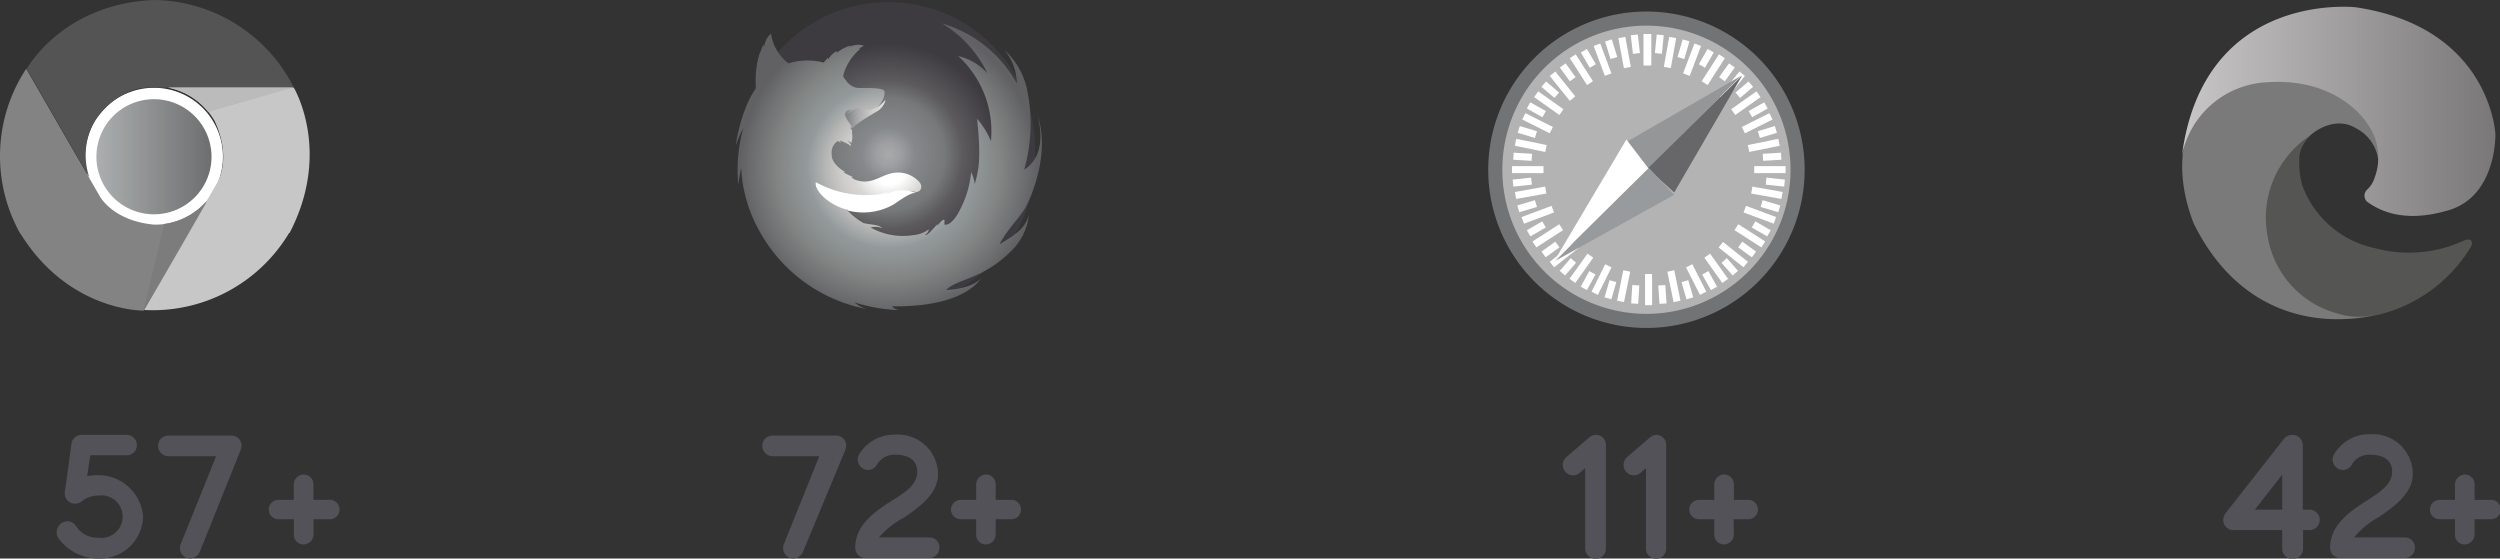 <svg xmlns="http://www.w3.org/2000/svg" xmlns:xlink="http://www.w3.org/1999/xlink" viewBox="0 0 223.27 49.88"><rect x="0" y="0" width="223.27" height="49.88" fill="#333333" stroke="none"/><defs><style>.cls-1,.cls-18{fill:#fff;}.cls-2{fill:#545259;}.cls-3{fill:#545454;}.cls-4{fill:#c7c7c7;}.cls-5{fill:#838383;}.cls-6{fill:#7c7c7c;}.cls-7{fill:url(#linear-gradient);}.cls-8{fill:#bbb;}.cls-9{fill:url(#radial-gradient);}.cls-10{fill:url(#radial-gradient-2);}.cls-11{fill:url(#linear-gradient-2);}.cls-12{fill:#b3b3b4;}.cls-12,.cls-15,.cls-16,.cls-17,.cls-18{fill-rule:evenodd;}.cls-13,.cls-14{fill:none;stroke-linejoin:round;}.cls-13{stroke:#727375;stroke-linecap:round;stroke-width:1.26px;}.cls-14{stroke:#fff;stroke-linecap:square;stroke-width:0.63px;}.cls-15{fill:#949698;}.cls-16{fill:#676769;}.cls-17{fill:#989b9d;}.cls-19{fill:#555554;}.cls-20{fill:#7b7a7a;}.cls-21{fill:url(#linear-gradient-3);}</style><linearGradient id="linear-gradient" x1="8.61" y1="13.96" x2="18.88" y2="13.96" gradientUnits="userSpaceOnUse"><stop offset="0" stop-color="#acafaf"/><stop offset="1" stop-color="#6d6e6f"/></linearGradient><radialGradient id="radial-gradient" cx="79.34" cy="13.8" r="13.28" gradientUnits="userSpaceOnUse"><stop offset="0" stop-color="#a8abaa"/><stop offset="0.08" stop-color="#9d9fa2"/><stop offset="0.18" stop-color="#86898b"/><stop offset="0.38" stop-color="#767879"/><stop offset="0.5" stop-color="#5c5a5c"/><stop offset="0.75" stop-color="#3d3b40"/><stop offset="1" stop-color="#3d3b40"/></radialGradient><radialGradient id="radial-gradient-2" cx="79.39" cy="14.89" r="13.24" gradientUnits="userSpaceOnUse"><stop offset="0" stop-color="#fff"/><stop offset="0.12" stop-color="#fff"/><stop offset="0.12" stop-color="#fff"/><stop offset="0.25" stop-color="#d7d6d4"/><stop offset="0.32" stop-color="#cecdcc"/><stop offset="0.41" stop-color="#babab9"/><stop offset="0.55" stop-color="#949a9b"/><stop offset="0.76" stop-color="#818483"/><stop offset="0.93" stop-color="#6b6c6e"/><stop offset="1" stop-color="#616164"/></radialGradient><linearGradient id="linear-gradient-2" x1="75.47" y1="10.22" x2="79.13" y2="10.22" gradientUnits="userSpaceOnUse"><stop offset="0" stop-color="#838787"/><stop offset="0.07" stop-color="#838787"/><stop offset="0.3" stop-color="#a8a8aa"/><stop offset="0.67" stop-color="#cececd"/><stop offset="1" stop-color="#e7e4e3"/></linearGradient><linearGradient id="linear-gradient-3" x1="194.86" y1="9.94" x2="222.86" y2="9.94" gradientUnits="userSpaceOnUse"><stop offset="0" stop-color="#c8c6c6"/><stop offset="1" stop-color="#797778"/></linearGradient></defs><title>navegadores</title><g id="Layer_2" data-name="Layer 2"><g id="Layer_1-2" data-name="Layer 1"><path class="cls-1" d="M7.59,14a6.16,6.16,0,1,1,6.16,6.16A6.15,6.15,0,0,1,7.59,14"/><path class="cls-2" d="M143.42,39.75V49a.9.9,0,0,1-.91.9.92.92,0,0,1-.94-.9v-7.2l-.47.41a.85.85,0,0,1-.63.24.92.92,0,0,1-.9-.93.93.93,0,0,1,.33-.71l2-1.72a.93.93,0,0,1,.65-.25A.88.88,0,0,1,143.42,39.75Z"/><path class="cls-2" d="M148.8,39.75V49a.9.9,0,0,1-.91.9A.92.92,0,0,1,147,49v-7.2l-.47.41a.85.85,0,0,1-.63.24.92.92,0,0,1-.9-.93.93.93,0,0,1,.33-.71l2-1.72a.93.93,0,0,1,.65-.25A.88.88,0,0,1,148.8,39.75Z"/><path class="cls-2" d="M154.85,47.74a.9.9,0,0,1-.88.88.85.85,0,0,1-.87-.85v-1.4h-1.36a.87.87,0,0,1-.88-.85.88.88,0,0,1,.86-.88h1.38V43.26a.9.9,0,0,1,.87-.88.87.87,0,0,1,.88.85v1.41h1.37a.87.87,0,0,1,0,1.73h-1.4Z"/><path class="cls-2" d="M7.78,42.53a4.86,4.86,0,0,1,1-.09,4,4,0,0,1,4,3.71,3.85,3.85,0,0,1-4,3.73A4.41,4.41,0,0,1,5.17,48,1,1,0,0,1,6,46.55a.93.93,0,0,1,.78.42,2.25,2.25,0,0,0,2,1.05,1.9,1.9,0,1,0,0-3.76,2.29,2.29,0,0,0-1.5.53,1,1,0,0,1-.56.19.92.92,0,0,1-.93-1.06c.19-1.29.42-3,.59-4.29a.92.92,0,0,1,.91-.79h4a.91.91,0,0,1,.93.93.89.89,0,0,1-.93.89H8.06Z"/><path class="cls-2" d="M17.85,49.26a1,1,0,0,1-.85.62.93.93,0,0,1-.93-.93,1,1,0,0,1,.06-.33c1-2.5,2.17-5.36,3.17-7.88H15.08A.92.92,0,1,1,15,38.9h5.66a.89.89,0,0,1,.91.88,1.58,1.58,0,0,1-.12.51Z"/><path class="cls-2" d="M28,47.74a.9.9,0,0,1-.88.88.85.85,0,0,1-.87-.85v-1.4H24.88a.87.87,0,0,1-.88-.85.88.88,0,0,1,.86-.88h1.38V43.26a.9.9,0,0,1,.87-.88.87.87,0,0,1,.88.85v1.41h1.37a.87.87,0,1,1,0,1.73H28Z"/><path class="cls-3" d="M13.78,0A14.18,14.18,0,0,1,26.25,7.83H13.09s-2.49-.09-4.6,2.93A6.14,6.14,0,0,0,8,15.9c-1-1.8-5.61-9.75-5.61-9.75S5.55.33,13.78,0"/><path class="cls-4" d="M25.83,20.79a14.18,14.18,0,0,1-13,6.89l6.59-11.4s1.31-2.11-.24-5.45a6.13,6.13,0,0,0-4.18-3c2.08,0,11.24,0,11.24,0s3.43,5.69-.39,13"/><path class="cls-5" d="M1.8,20.85A14.17,14.17,0,0,1,2.34,6.14l6.58,11.4s1.17,2.19,4.84,2.52A6.13,6.13,0,0,0,18.47,18c-1,1.81-5.62,9.74-5.62,9.74s-6.65.13-11-6.84"/><path class="cls-6" d="M12.82,27.74,14.67,20a6.21,6.21,0,0,0,3.74-2c-1.06,1.86-5.59,9.75-5.59,9.75"/><path class="cls-7" d="M8.61,14a5.14,5.14,0,1,0,5.13-5.14A5.13,5.13,0,0,0,8.61,14"/><path class="cls-8" d="M26.22,7.81,18.6,10A6.15,6.15,0,0,0,15,7.81H26.22"/><path class="cls-2" d="M71.72,49.26a1,1,0,0,1-.85.62.93.93,0,0,1-.93-.93.77.77,0,0,1,.06-.33c1-2.5,2.16-5.36,3.17-7.88H69a.92.92,0,1,1,0-1.84h5.66a.89.89,0,0,1,.91.88,1.58,1.58,0,0,1-.12.51Z"/><path class="cls-2" d="M83,48a.88.88,0,0,1,.9.91.92.92,0,0,1-.9.93H77.28a.91.91,0,0,1-.9-.92c0-2.07,1.8-3.26,3.31-4.23,1-.62,2.23-1.36,2.23-2.55s-1-1.53-1.93-1.53a1.79,1.79,0,0,0-1.66.86.9.9,0,0,1-.79.5.94.94,0,0,1-.94-.94,1.09,1.09,0,0,1,.11-.42A3.67,3.67,0,0,1,80,38.82a3.56,3.56,0,0,1,3.77,3.53c0,1.79-1.75,3-3.09,3.91A7.24,7.24,0,0,0,78.5,48Z"/><path class="cls-2" d="M88.92,47.74a.89.89,0,0,1-.88.88.85.85,0,0,1-.86-.85v-1.4H85.82a.87.87,0,0,1-.89-.85.89.89,0,0,1,.87-.88h1.38V43.26a.9.9,0,0,1,.86-.88.86.86,0,0,1,.88.85v1.41H90.3a.85.85,0,0,1,.88.85.86.86,0,0,1-.85.88H88.92Z"/><path class="cls-9" d="M66.25,13.8a13.1,13.1,0,1,0,26.18,0,13.1,13.1,0,1,0-26.18,0"/><path class="cls-10" d="M88.19,6.55A5.13,5.13,0,0,0,85.57,5,9.12,9.12,0,0,1,88.5,12.6a7.78,7.78,0,0,0-1.24-2c.42,3.94.06,4.78-.2,5.84a3.47,3.47,0,0,0-.33-1.07,8.89,8.89,0,0,1-.82,3c-.59,1.33-1.19,1.74-1.47,1.69-.08,0-.11,0-.11,0a1.16,1.16,0,0,0,0-.46.88.88,0,0,0-.4.31,1.43,1.43,0,0,1-.27.29,1.08,1.08,0,0,1,.08-.13l.09-.13a2.74,2.74,0,0,0-.31.29c-.38.41-.73.86-.9.73a.61.61,0,0,0,.33-.48,2.77,2.77,0,0,1-1.38.52,5.93,5.93,0,0,1-3.82-.68,1.67,1.67,0,0,1,1.05.06c-.33-.36-1.13-.3-1.7-.47a5.79,5.79,0,0,1-1.52-1.24,5.28,5.28,0,0,0,4.08-.55c.95-.66,1.5-1.15,2-1s.84-.41.45-.86a2.57,2.57,0,0,0-2.62-.75c-1,.26-1.82,1.07-3.2.51L76,15.8h.08c.07,0,.15,0,.1,0a4.93,4.93,0,0,1-.86-.42l.09,0h.09c-1.31-.79-1.23-1.43-1.23-1.83a1.19,1.19,0,0,1,.54-.95l.31.14-.14-.2,0,0a5.32,5.32,0,0,1,.68.29.85.85,0,0,1,.32.24s0,0,0-.17a1,1,0,0,0-.35-.34h0a1.92,1.92,0,0,1,.41.2,1.92,1.92,0,0,0,.06-.84c0-.27,0-.35-.11-.44s0-.13.11-.06a.56.56,0,0,0-.08-.2c.07-.34,2-1.4,2.19-1.51a1.93,1.93,0,0,0,.55-.67A1.43,1.43,0,0,0,79,8.26c0-.26-.17-.43-2.27-.4a1.41,1.41,0,0,1-1.17-.68L75.4,7a.89.89,0,0,1-.1-.23,4.61,4.61,0,0,1,1.54-2.41s0,0-.07,0-.09,0-.07,0a3.18,3.18,0,0,1,.44-.26c.09,0-.36-.16-.73-.08a1.69,1.69,0,0,0-.65.23c.08-.08.33-.22.27-.2a3.55,3.55,0,0,0-1.31.67V4.56a2.12,2.12,0,0,0-.78.77l0-.17a3.19,3.19,0,0,0-.37.43,5.7,5.7,0,0,0-3.15.07,4.1,4.1,0,0,1-1.08-1.24s0,0,0,0,0,.06,0,0A3.9,3.9,0,0,1,68.86,3a1.66,1.66,0,0,0-.56.92l-.09.28V4.07a.28.28,0,0,1,0-.11,2.32,2.32,0,0,0-.2.39,1.72,1.72,0,0,0-.09.36h0s0-.18,0-.15a6.06,6.06,0,0,0-.26.9,8.46,8.46,0,0,0-.16,2.24v.22A8.84,8.84,0,0,0,66.86,9a14.73,14.73,0,0,0-1.15,4,9.93,9.93,0,0,1,.67-1.56,14,14,0,0,0-.44,5.07c0-.08.08-.68.25-1.51a12.72,12.72,0,0,0,1.69,5.74,13.89,13.89,0,0,0,9.52,6.86,2.78,2.78,0,0,1-1.09-.6,14,14,0,0,0,4,.69c-.53-.09-.64-.35-.64-.35s6,.35,8-2.55c-.7.86-2.5,1.1-3.17,1.1,1-1,3.3-.95,5.76-3.43a5.24,5.24,0,0,0,1.64-3.38c-.21,1.28-1.4,2-2.63,2.73.76-1.45,1.78-2.31,2.33-3.31.74-1.35,2.12-5.11,1.07-8.16.49,1.9.34,3.84-1.2,4.81a15,15,0,0,0,.3-6.93,6.68,6.68,0,0,0-2.06-3.75,4.91,4.91,0,0,1,1.11,3,11.21,11.21,0,0,0-6.7-5.38,10.34,10.34,0,0,1,4.06,4.45"/><path class="cls-1" d="M75.71,18.8a5.52,5.52,0,0,0,4.13-.56c.65-.45,1.58-1.11,2-1A3.63,3.63,0,0,0,80.58,17l-.24,0-.45.06c-.26.05-.53.26-.8.26l.23-.14c-.13,0-.29.06-.44.1l-.29.06a9.27,9.27,0,0,1-5.73-1.07c-.16.75,1.18,2.07,2.85,2.47"/><path class="cls-11" d="M79,9a5.06,5.06,0,0,1-.91.78,4.63,4.63,0,0,0,.37-.33A2.43,2.43,0,0,1,77,9.89a1.05,1.05,0,0,0,.63-.22,2.25,2.25,0,0,1-.94.11s.54-.08.5-.09a1.23,1.23,0,0,0-.73,0,1.36,1.36,0,0,0-.41.3,1.92,1.92,0,0,0,.16-.27,3.17,3.17,0,0,1-.54.42c0-.05.5-.41.42-.39s-.26.17-.39.27l.12-.11c.07-.07.14-.14.12-.13-.53.14-.47.43-.49.44s0,.06,0,.07a4.3,4.3,0,0,0,.5.83c.17.19.21.4.23.34.07-.34,2.15-1.5,2.3-1.61a1.75,1.75,0,0,0,.6-.87s0,0-.08,0H79"/><path class="cls-12" d="M133.54,15.15A13.5,13.5,0,1,1,147,28.66a13.5,13.5,0,0,1-13.5-13.51"/><path class="cls-13" d="M133.54,15.15A13.5,13.5,0,1,1,147,28.66,13.5,13.5,0,0,1,133.54,15.15Z"/><line class="cls-14" x1="135.35" y1="15.15" x2="137.53" y2="15.15"/><line class="cls-14" x1="135.44" y1="16.32" x2="136.46" y2="16.21"/><line class="cls-14" x1="135.9" y1="18.56" x2="136.87" y2="18.27"/><line class="cls-14" x1="136.79" y1="20.68" x2="137.62" y2="20.2"/><line class="cls-14" x1="138.11" y1="22.54" x2="138.83" y2="22.02"/><line class="cls-14" x1="139.74" y1="24.16" x2="140.31" y2="23.5"/><line class="cls-14" x1="141.6" y1="25.48" x2="142.06" y2="24.64"/><line class="cls-14" x1="143.69" y1="26.34" x2="143.96" y2="25.41"/><line class="cls-14" x1="146.01" y1="26.8" x2="146.07" y2="25.79"/><line class="cls-14" x1="135.66" y1="17.4" x2="137.74" y2="17.03"/><line class="cls-14" x1="136.29" y1="19.57" x2="138.38" y2="18.79"/><line class="cls-14" x1="137.3" y1="21.66" x2="139.16" y2="20.46"/><line class="cls-14" x1="140.61" y1="24.83" x2="141.85" y2="23.09"/><line class="cls-14" x1="144.79" y1="26.61" x2="145.22" y2="24.51"/><line class="cls-14" x1="142.56" y1="25.91" x2="143.5" y2="24.02"/><line class="cls-14" x1="138.85" y1="23.43" x2="140.59" y2="22.05"/><line class="cls-14" x1="147.16" y1="3.35" x2="147.16" y2="5.52"/><line class="cls-14" x1="145.99" y1="3.43" x2="146.11" y2="4.46"/><line class="cls-14" x1="143.74" y1="3.91" x2="144.04" y2="4.88"/><line class="cls-14" x1="141.61" y1="4.8" x2="142.09" y2="5.62"/><line class="cls-14" x1="139.75" y1="6.1" x2="140.27" y2="6.82"/><line class="cls-14" x1="138.11" y1="7.72" x2="138.79" y2="8.3"/><line class="cls-14" x1="136.79" y1="9.57" x2="137.63" y2="10.04"/><line class="cls-14" x1="135.94" y1="11.65" x2="136.87" y2="11.93"/><line class="cls-14" x1="135.48" y1="13.97" x2="136.49" y2="14.03"/><line class="cls-14" x1="144.9" y1="3.66" x2="145.28" y2="5.72"/><line class="cls-14" x1="142.73" y1="4.29" x2="143.51" y2="6.37"/><line class="cls-14" x1="140.63" y1="5.29" x2="141.83" y2="7.16"/><line class="cls-14" x1="137.45" y1="8.6" x2="139.19" y2="9.83"/><line class="cls-14" x1="135.66" y1="12.77" x2="137.76" y2="13.2"/><line class="cls-14" x1="136.37" y1="10.53" x2="138.26" y2="11.48"/><line class="cls-14" x1="138.85" y1="6.83" x2="140.24" y2="8.56"/><line class="cls-14" x1="147.09" y1="3.35" x2="147.09" y2="5.52"/><line class="cls-14" x1="147.23" y1="24.79" x2="147.23" y2="26.94"/><line class="cls-14" x1="148.24" y1="3.43" x2="148.14" y2="4.46"/><line class="cls-14" x1="150.49" y1="3.91" x2="150.21" y2="4.88"/><line class="cls-14" x1="152.62" y1="4.8" x2="152.15" y2="5.62"/><line class="cls-14" x1="154.49" y1="6.1" x2="153.97" y2="6.82"/><line class="cls-14" x1="156.12" y1="7.72" x2="155.44" y2="8.3"/><line class="cls-14" x1="157.44" y1="9.57" x2="156.6" y2="10.04"/><line class="cls-14" x1="158.3" y1="11.65" x2="157.38" y2="11.93"/><line class="cls-14" x1="158.76" y1="13.97" x2="157.76" y2="14.03"/><line class="cls-14" x1="149.33" y1="3.66" x2="148.96" y2="5.72"/><line class="cls-14" x1="151.51" y1="4.29" x2="150.72" y2="6.37"/><line class="cls-14" x1="153.61" y1="5.29" x2="152.41" y2="7.16"/><line class="cls-14" x1="156.79" y1="8.6" x2="155.05" y2="9.83"/><line class="cls-14" x1="158.57" y1="12.77" x2="156.47" y2="13.2"/><line class="cls-14" x1="157.88" y1="10.53" x2="155.98" y2="11.48"/><line class="cls-14" x1="155.39" y1="6.83" x2="153.99" y2="8.56"/><line class="cls-14" x1="159.15" y1="15.15" x2="156.98" y2="15.15"/><line class="cls-14" x1="159.06" y1="16.32" x2="158.04" y2="16.21"/><line class="cls-14" x1="158.6" y1="18.56" x2="157.63" y2="18.27"/><line class="cls-14" x1="157.71" y1="20.68" x2="156.88" y2="20.2"/><line class="cls-14" x1="156.39" y1="22.54" x2="155.67" y2="22.02"/><line class="cls-14" x1="154.77" y1="24.16" x2="154.19" y2="23.5"/><line class="cls-14" x1="152.92" y1="25.48" x2="152.45" y2="24.64"/><line class="cls-14" x1="150.83" y1="26.34" x2="150.56" y2="25.41"/><line class="cls-14" x1="148.5" y1="26.8" x2="148.43" y2="25.79"/><line class="cls-14" x1="158.84" y1="17.4" x2="156.76" y2="17.03"/><line class="cls-14" x1="158.22" y1="19.57" x2="156.12" y2="18.79"/><line class="cls-14" x1="157.21" y1="21.66" x2="155.34" y2="20.46"/><line class="cls-14" x1="153.89" y1="24.83" x2="152.65" y2="23.09"/><line class="cls-14" x1="149.71" y1="26.61" x2="149.28" y2="24.51"/><line class="cls-14" x1="151.96" y1="25.91" x2="151" y2="24.02"/><line class="cls-14" x1="155.66" y1="23.43" x2="153.93" y2="22.05"/><polygon class="cls-15" points="155.51 6.76 145.25 12.68 147.13 15.1 155.51 6.76"/><polygon class="cls-16" points="155.59 6.74 149.52 17.19 147.16 15.04 155.59 6.74"/><polygon class="cls-17" points="138.89 23.3 149.52 17.4 147.25 14.98 138.89 23.3"/><polygon class="cls-18" points="138.8 23.33 145.25 12.46 147.21 15.03 138.8 23.33"/><path class="cls-2" d="M205.68,47.34V49a.93.93,0,0,1-1.86,0V47.34h-4.37a.9.9,0,0,1-.9-.9,1.05,1.05,0,0,1,.23-.63L204,39.16a1,1,0,0,1,.72-.32.93.93,0,0,1,.94.94v5.74h.6a.91.91,0,1,1,0,1.82Zm-4.31-1.82h2.45V42.39Z"/><path class="cls-2" d="M214.77,48a.88.88,0,0,1,.9.91.92.92,0,0,1-.9.93H209a.91.91,0,0,1-.9-.92c0-2.07,1.8-3.26,3.31-4.23.94-.62,2.23-1.36,2.23-2.55s-1-1.53-1.94-1.53a1.77,1.77,0,0,0-1.65.86.9.9,0,0,1-.79.5.94.94,0,0,1-.94-.94,1.09,1.09,0,0,1,.11-.42,3.65,3.65,0,0,1,3.27-1.83,3.56,3.56,0,0,1,3.78,3.53c0,1.79-1.75,3-3.1,3.91A7.2,7.2,0,0,0,210.24,48Z"/><path class="cls-2" d="M221,47.74a.9.9,0,0,1-.89.88.85.85,0,0,1-.86-.85v-1.4h-1.36a.86.86,0,0,1-.88-.85.88.88,0,0,1,.86-.88h1.38V43.26a.9.9,0,0,1,.86-.88.87.87,0,0,1,.89.85v1.41h1.37a.87.87,0,1,1,0,1.73H221Z"/><path class="cls-19" d="M207.34,11.32s-2.08,1.16-2,3a7.48,7.48,0,0,0,.28,2.26,8.84,8.84,0,0,0,6.51,5.59,11.65,11.65,0,0,0,7.81-.64c1.06-.46.79.41.79.41a13.29,13.29,0,0,1-9.38,6.38c-6.7,1.11-11.05-6.47-11.05-6.47l1.85-12.8Z"/><path class="cls-20" d="M212.42,14.55a3.69,3.69,0,0,0-2-3.09c-2.13-1.3-4.25.74-4.25.74a8.79,8.79,0,0,0-3.65,8.92A8.55,8.55,0,0,0,208.77,28a6,6,0,0,0,3.19.14s-10.44,3-16-8.09c0,0-2.45-5.5.05-9.47s11.46-4.94,11.46-4.94l8.87,9.79Z"/><path class="cls-21" d="M194.86,13.91a8.14,8.14,0,0,1,7.53-6.56c6.52-.47,9,3.65,9,3.65a5.13,5.13,0,0,1,.69,4.85,2.46,2.46,0,0,1-.65,1.06.74.74,0,0,0,.1,1.2c.78.51,2.95,1.94,7.2.65S222.86,12,222.86,12,222.45,2.45,210.39.65C210.39.65,196.8-.92,194.86,13.91Z"/></g></g></svg>
